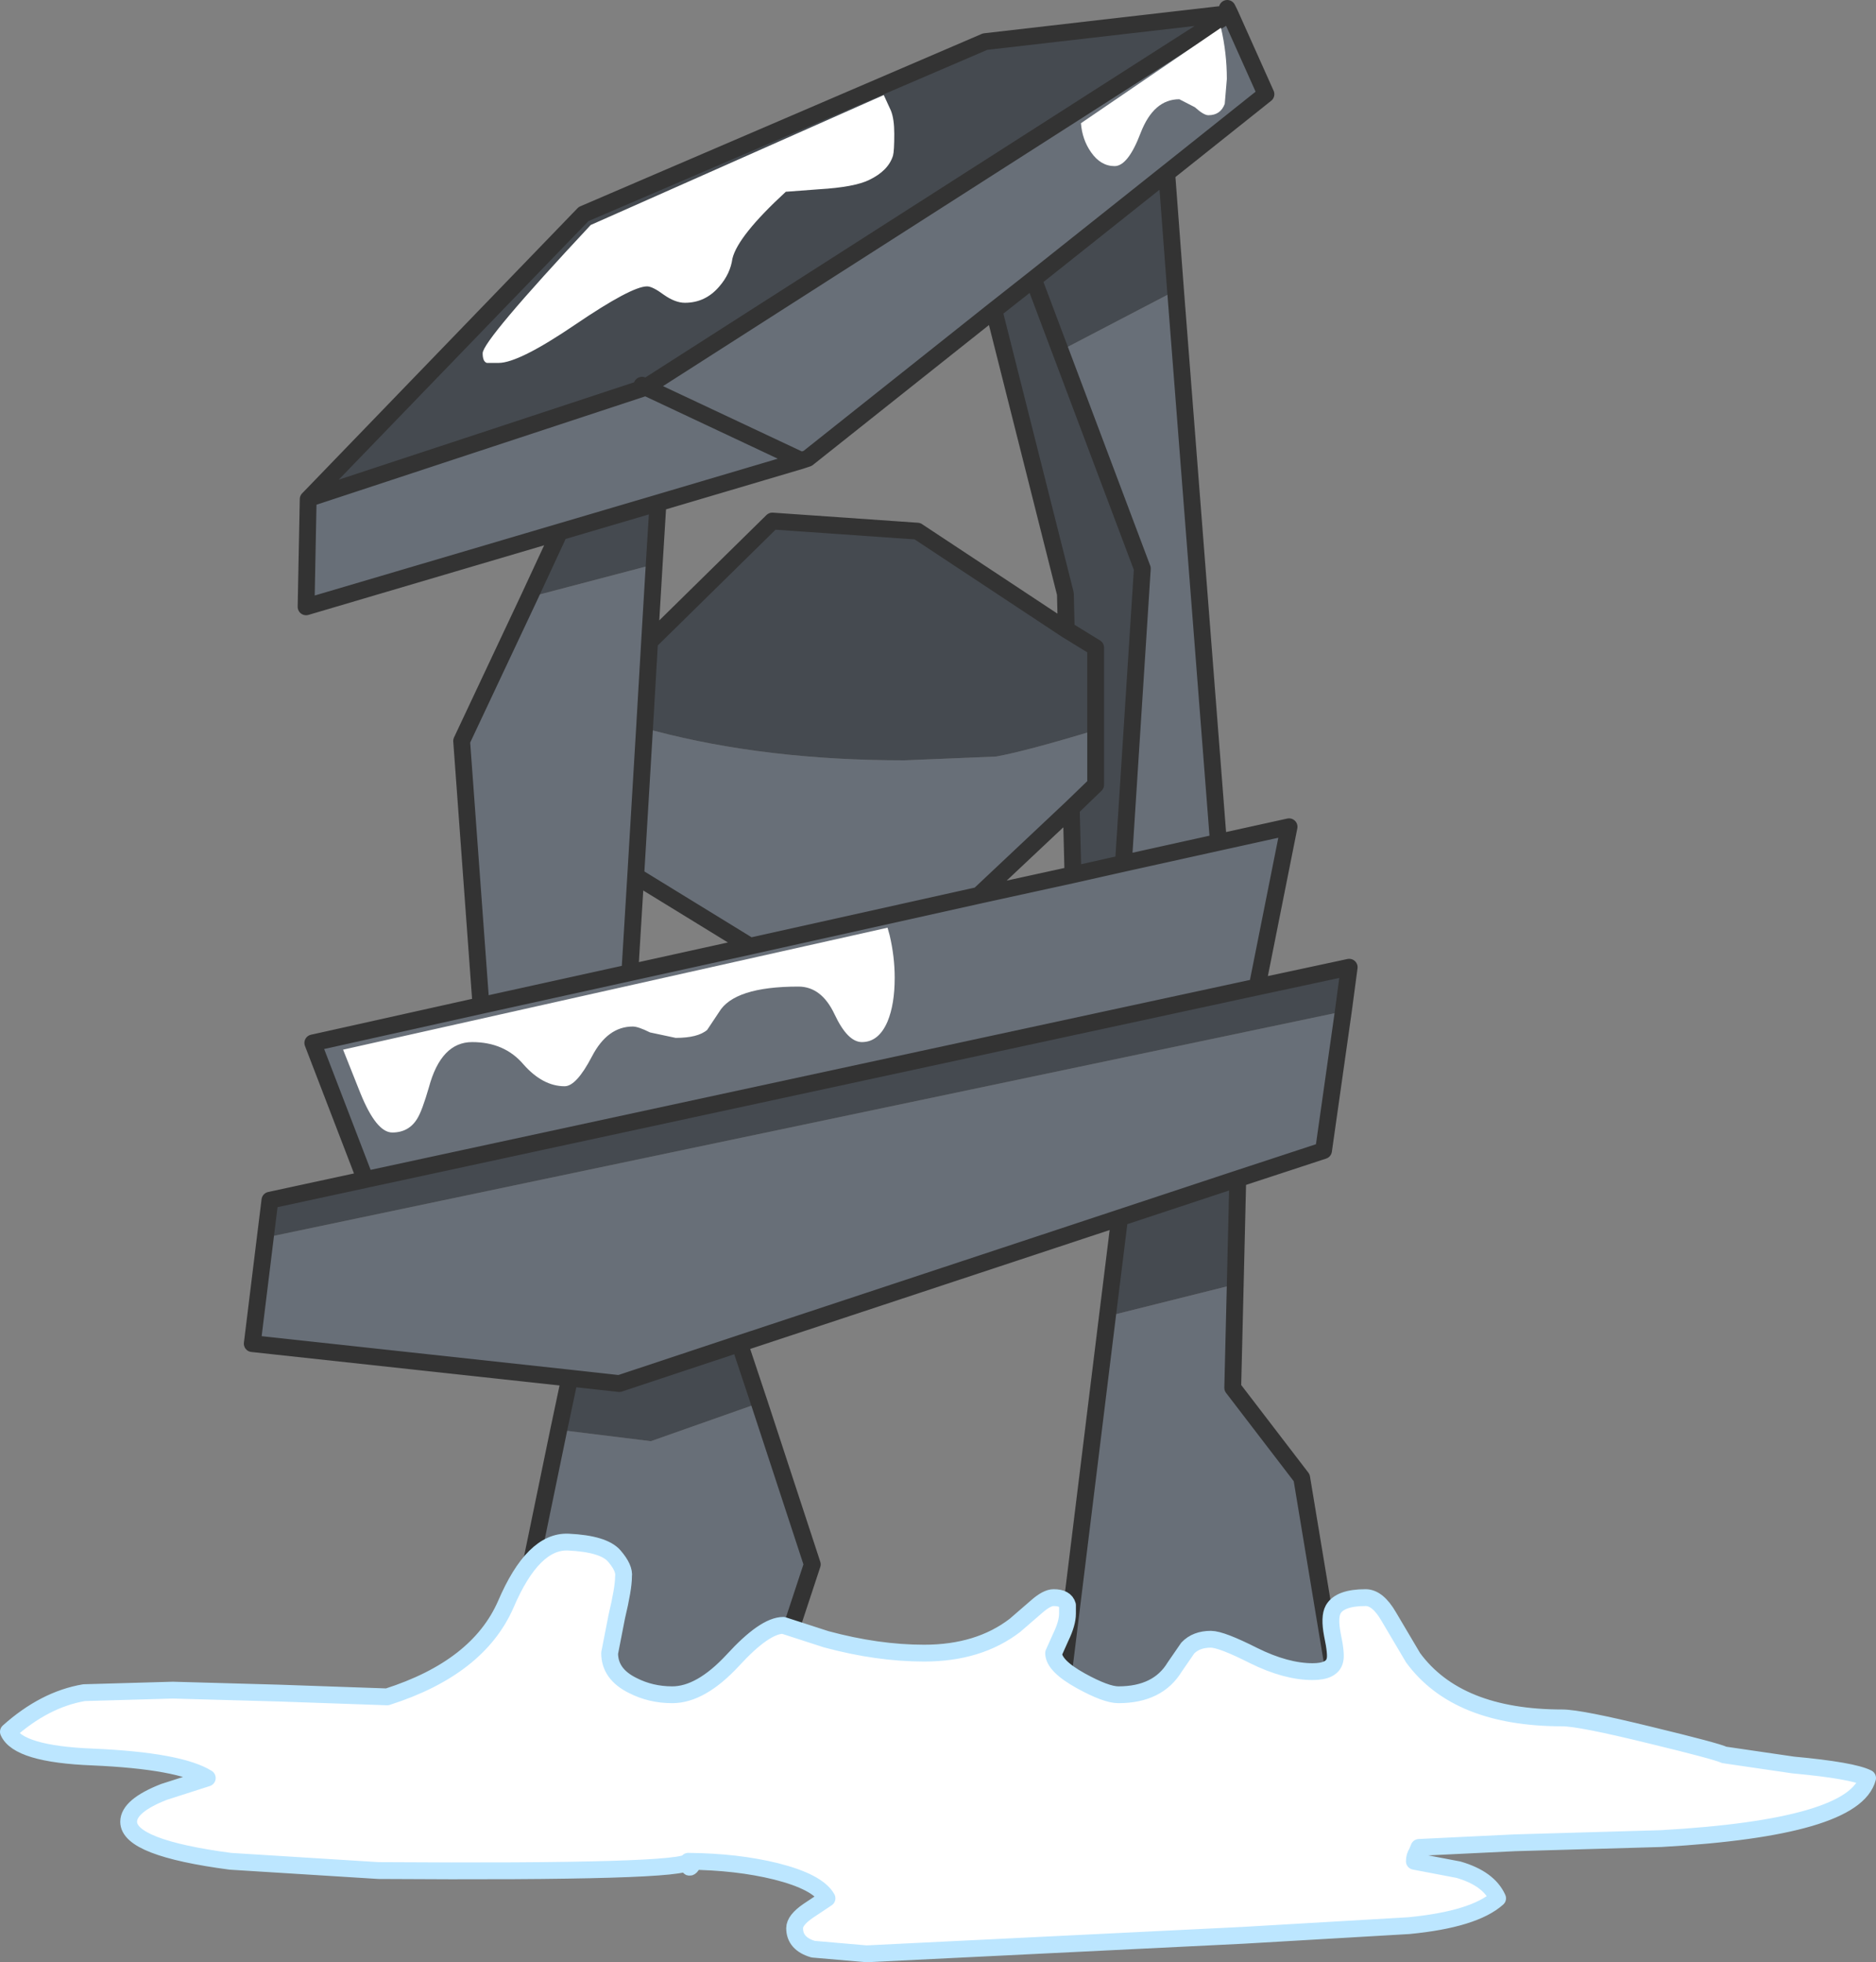 <?xml version="1.0" encoding="UTF-8" standalone="no"?>
<svg xmlns:xlink="http://www.w3.org/1999/xlink" height="233.3px" width="223.1px" xmlns="http://www.w3.org/2000/svg">
  <rect width="100%" height="100%" fill="#808080" stroke="none"/>
  <g transform="matrix(1.0, 0.0, 0.0, 1.0, 108.25, 113.5)">
    <path d="M38.0 -111.9 L42.3 -102.3 30.5 -92.9 14.65 -80.3 9.95 -76.6 -12.2 -59.0 -12.95 -58.75 -31.45 -67.45 -12.95 -58.75 -30.0 -53.7 -41.7 -50.25 -71.85 -41.35 -71.6 -54.15 -71.5 -54.25 -31.45 -67.45 -31.4 -67.5 38.0 -111.9 M31.55 -78.95 L36.65 -13.35 45.05 -15.2 41.25 3.85 -64.8 26.75 -71.05 10.5 -51.05 6.05 -53.35 -25.4 -45.3 -42.5 -30.45 -46.4 -31.0 -37.2 -31.6 -26.9 -30.4 -26.6 Q-17.1 -23.1 -0.7 -23.1 L10.2 -23.55 Q13.8 -24.2 22.05 -26.7 L22.05 -20.2 19.15 -17.4 8.15 -7.05 19.35 -9.5 25.35 -10.85 27.6 -45.9 17.85 -71.8 31.55 -78.95 M51.5 6.75 L49.15 23.3 38.95 26.65 24.9 31.3 -20.3 46.25 -34.6 51.0 -40.5 50.35 -78.25 46.25 -76.7 33.65 51.5 6.75 M38.65 39.2 L38.35 51.5 46.55 62.2 51.65 92.95 17.3 92.95 23.45 43.0 38.65 39.2 M-17.95 53.3 L-11.65 72.5 -18.35 92.8 -42.1 92.95 -45.55 74.65 -41.8 56.5 -30.85 57.85 -17.95 53.3 M36.65 -13.35 L25.35 -10.85 36.65 -13.35 M-31.6 -26.9 L-32.65 -9.35 -31.6 -26.9 M-32.65 -9.35 L-33.35 2.15 -19.05 -1.0 -32.65 -9.35 M-33.35 2.15 L-51.05 6.05 -33.35 2.15 M8.15 -7.05 L-19.05 -1.0 8.15 -7.05" fill="#686f78" fill-rule="evenodd" stroke="none"/>
    <path d="M-71.5 -54.25 L-38.85 -88.05 8.9 -108.55 38.0 -111.9 -31.4 -67.5 -31.45 -67.45 -71.5 -54.25 M9.95 -76.6 L14.65 -80.3 30.5 -92.9 31.55 -78.95 17.85 -71.8 14.65 -80.3 17.85 -71.8 27.6 -45.9 25.35 -10.85 19.35 -9.5 19.15 -17.4 22.05 -20.2 22.05 -26.7 22.05 -36.5 18.55 -38.65 22.05 -36.5 22.05 -26.7 Q13.8 -24.2 10.2 -23.55 L-0.7 -23.1 Q-17.1 -23.1 -30.4 -26.6 L-31.6 -26.9 -31.0 -37.2 -16.4 -51.55 0.85 -50.35 18.55 -38.65 18.45 -42.9 9.95 -76.6 M41.25 3.85 L52.2 1.5 51.5 6.75 -76.7 33.65 -76.15 29.2 -64.8 26.75 41.25 3.85 M38.95 26.65 L38.65 39.2 23.45 43.0 24.9 31.3 38.95 26.65 M-20.3 46.25 L-17.95 53.3 -30.85 57.85 -41.8 56.5 -40.5 50.35 -34.6 51.0 -20.3 46.25 M-45.3 -42.5 L-41.7 -50.25 -30.0 -53.7 -30.45 -46.4 -45.3 -42.5 M-31.9 -67.7 L-31.45 -67.45 -31.9 -67.7" fill="#454a50" fill-rule="evenodd" stroke="none"/>
    <path d="M-71.5 -54.25 L-38.85 -88.05 8.9 -108.55 38.0 -111.9 37.7 -112.5 M30.5 -92.9 L42.3 -102.3 38.0 -111.9 -31.4 -67.5 -31.45 -67.45 -12.95 -58.75 -12.2 -59.0 9.95 -76.6 14.65 -80.3 30.5 -92.9 31.55 -78.95 36.65 -13.35 45.05 -15.2 41.25 3.85 52.2 1.5 51.5 6.75 49.15 23.3 38.95 26.65 38.65 39.2 38.35 51.5 46.55 62.2 51.65 92.95 17.3 92.95 23.45 43.0 24.9 31.3 -20.3 46.25 -17.95 53.3 -11.65 72.5 -18.35 92.8 -42.1 92.95 -45.55 74.65 -41.8 56.5 -40.5 50.35 -78.25 46.25 -76.7 33.65 -76.15 29.2 -64.8 26.75 -71.05 10.5 -51.05 6.05 -53.35 -25.4 -45.3 -42.5 -41.7 -50.25 -71.85 -41.35 -71.6 -54.15 -71.5 -54.25 -31.45 -67.45 -31.9 -67.7 M14.65 -80.3 L17.85 -71.8 27.6 -45.9 25.35 -10.85 36.65 -13.35 M22.05 -26.7 L22.05 -36.5 18.55 -38.65 0.85 -50.35 -16.4 -51.55 -31.0 -37.2 -31.6 -26.9 -32.65 -9.35 -33.35 2.15 -19.05 -1.0 -32.65 -9.35 M22.05 -26.7 L22.05 -20.2 19.15 -17.4 19.35 -9.5 25.35 -10.85 M18.55 -38.65 L18.45 -42.9 9.95 -76.6 M19.15 -17.4 L8.15 -7.05 19.35 -9.5 M24.9 31.3 L38.95 26.65 M-12.95 -58.75 L-30.0 -53.7 -30.45 -46.4 -31.0 -37.2 M-30.0 -53.7 L-41.7 -50.25 M-51.05 6.05 L-33.35 2.15 M-40.5 50.35 L-34.6 51.0 -20.3 46.25 M-19.05 -1.0 L8.15 -7.05 M41.25 3.85 L-64.8 26.75" fill="none" stroke="#333333" stroke-linecap="round" stroke-linejoin="round" stroke-width="2.0"/>
    <path d="M-26.4 107.8 Q-26.45 109.15 -63.25 108.9 L-80.85 107.8 Q-92.95 106.2 -92.95 103.1 -92.95 101.2 -88.75 99.55 L-83.6 97.9 Q-86.9 95.85 -97.25 95.4 -106.1 95.05 -107.25 92.4 -102.95 88.55 -98.25 87.75 L-87.7 87.45 -75.1 87.8 -62.2 88.25 Q-51.4 84.8 -48.1 77.25 -44.85 69.65 -40.65 69.85 -36.45 70.05 -35.2 71.5 -33.95 72.95 -34.1 73.95 -34.1 75.35 -34.9 78.7 L-35.75 83.05 Q-35.75 85.55 -33.0 86.9 -30.85 88.0 -28.3 88.0 -24.9 88.0 -21.1 83.9 -17.3 79.75 -15.1 79.75 L-10.0 81.4 Q-3.9 83.05 1.65 83.05 8.15 83.05 12.45 79.75 L15.05 77.5 Q16.25 76.45 17.05 76.45 18.45 76.45 18.7 77.35 L18.7 78.35 Q18.7 79.5 17.9 81.15 L17.05 83.05 Q17.05 84.55 20.3 86.35 23.3 88.0 24.75 88.0 29.45 88.0 31.45 84.7 L33.0 82.45 Q34.0 81.4 35.75 81.4 37.0 81.4 40.85 83.35 44.7 85.25 47.85 85.25 50.2 85.25 50.5 83.9 50.7 83.2 50.2 80.85 49.8 78.75 50.3 77.85 51.1 76.45 54.15 76.45 55.6 76.45 56.9 78.7 L59.8 83.6 Q65.05 90.75 77.55 90.75 79.65 90.75 88.0 92.8 95.85 94.7 96.8 95.15 L105.0 96.35 Q112.05 97.0 113.85 97.9 112.3 103.8 89.3 105.1 L71.9 105.6 60.5 106.15 60.25 106.75 Q59.95 107.2 59.95 107.8 L65.2 108.8 Q68.8 109.85 69.85 112.2 67.05 114.7 59.3 115.45 L39.6 116.6 -5.2 118.8 -11.55 118.25 Q-13.75 117.6 -13.75 115.75 -13.75 114.8 -12.15 113.7 L-9.9 112.2 Q-11.0 110.25 -15.95 109.0 -20.6 107.85 -26.4 107.8" fill="#ffffff" fill-rule="evenodd" stroke="none"/>
    <path d="M-26.4 107.8 Q-26.45 109.15 -63.25 108.9 L-80.85 107.8 Q-92.95 106.2 -92.95 103.1 -92.95 101.2 -88.75 99.55 L-83.6 97.9 Q-86.9 95.85 -97.25 95.4 -106.1 95.05 -107.25 92.4 -102.95 88.55 -98.25 87.75 L-87.7 87.45 -75.1 87.8 -62.2 88.25 Q-51.4 84.8 -48.1 77.25 -44.85 69.65 -40.65 69.85 -36.45 70.05 -35.2 71.5 -33.95 72.95 -34.1 73.95 -34.1 75.35 -34.9 78.7 L-35.75 83.05 Q-35.75 85.55 -33.0 86.9 -30.85 88.0 -28.3 88.0 -24.9 88.0 -21.1 83.9 -17.3 79.75 -15.1 79.75 L-10.0 81.4 Q-3.9 83.05 1.65 83.05 8.15 83.05 12.45 79.75 L15.05 77.5 Q16.25 76.45 17.05 76.45 18.45 76.45 18.7 77.35 L18.7 78.35 Q18.7 79.5 17.9 81.15 L17.05 83.05 Q17.05 84.55 20.3 86.35 23.3 88.0 24.75 88.0 29.45 88.0 31.45 84.7 L33.0 82.45 Q34.0 81.4 35.75 81.4 37.0 81.4 40.85 83.35 44.7 85.25 47.85 85.25 50.2 85.25 50.5 83.9 50.7 83.2 50.2 80.85 49.8 78.75 50.3 77.85 51.1 76.45 54.15 76.45 55.6 76.45 56.9 78.7 L59.8 83.6 Q65.05 90.75 77.55 90.75 79.65 90.75 88.0 92.8 95.85 94.7 96.8 95.15 L105.0 96.35 Q112.05 97.0 113.85 97.9 112.3 103.8 89.3 105.1 L71.9 105.6 60.5 106.15 60.25 106.75 Q59.95 107.2 59.95 107.8 L65.2 108.8 Q68.8 109.85 69.85 112.2 67.05 114.7 59.3 115.45 L39.6 116.6 -5.2 118.8 -11.55 118.25 Q-13.75 117.6 -13.75 115.75 -13.75 114.8 -12.15 113.7 L-9.9 112.2 Q-11.0 110.25 -15.95 109.0 -20.6 107.85 -26.4 107.8 -25.75 107.85 -26.0 108.3 -26.4 108.9 -26.4 107.8 Z" fill="none" stroke="#bce6ff" stroke-linecap="round" stroke-linejoin="round" stroke-width="2.0"/>
    <path d="M-2.7 -3.2 L-2.45 -2.3 Q-1.85 0.25 -1.85 2.75 -1.85 5.9 -2.7 7.95 -3.75 10.4 -5.75 10.4 -7.45 10.4 -9.0 7.1 -10.55 3.8 -13.3 3.8 -20.95 3.8 -22.75 6.85 L-24.15 8.95 Q-25.25 9.9 -27.9 9.9 L-30.95 9.25 Q-32.35 8.55 -33.0 8.55 -36.0 8.55 -37.85 12.1 -39.7 15.65 -41.1 15.65 -43.7 15.65 -46.0 13.05 -48.25 10.4 -52.1 10.4 -55.8 10.4 -57.25 15.8 -58.05 18.55 -58.6 19.45 -59.6 21.15 -61.6 21.15 -63.5 21.15 -65.4 16.45 L-67.45 11.3 -2.7 -3.2 M-3.15 -102.2 L-2.3 -100.35 Q-1.9 -99.35 -1.9 -97.6 -1.9 -95.55 -2.05 -95.0 -2.6 -93.2 -4.9 -92.1 -6.65 -91.25 -10.8 -91.0 L-14.8 -90.7 Q-20.5 -85.45 -21.15 -82.75 -21.4 -80.95 -22.7 -79.45 -24.35 -77.5 -26.8 -77.5 -27.95 -77.5 -29.3 -78.45 -30.65 -79.45 -31.3 -79.45 -33.15 -79.45 -39.85 -74.9 -46.55 -70.35 -48.95 -70.35 L-50.35 -70.35 Q-50.85 -70.5 -50.85 -71.5 -50.85 -73.0 -38.0 -86.75 L-3.15 -102.2 M36.95 -110.2 Q37.65 -107.2 37.65 -104.1 L37.4 -101.15 Q36.9 -99.8 35.45 -99.8 34.9 -99.8 33.85 -100.75 L32.0 -101.7 Q28.95 -101.7 27.4 -97.7 25.9 -93.75 24.3 -93.75 22.65 -93.75 21.5 -95.4 20.45 -96.9 20.3 -98.85 L36.95 -110.2" fill="#ffffff" fill-rule="evenodd" stroke="none"/>
  </g>
</svg>
